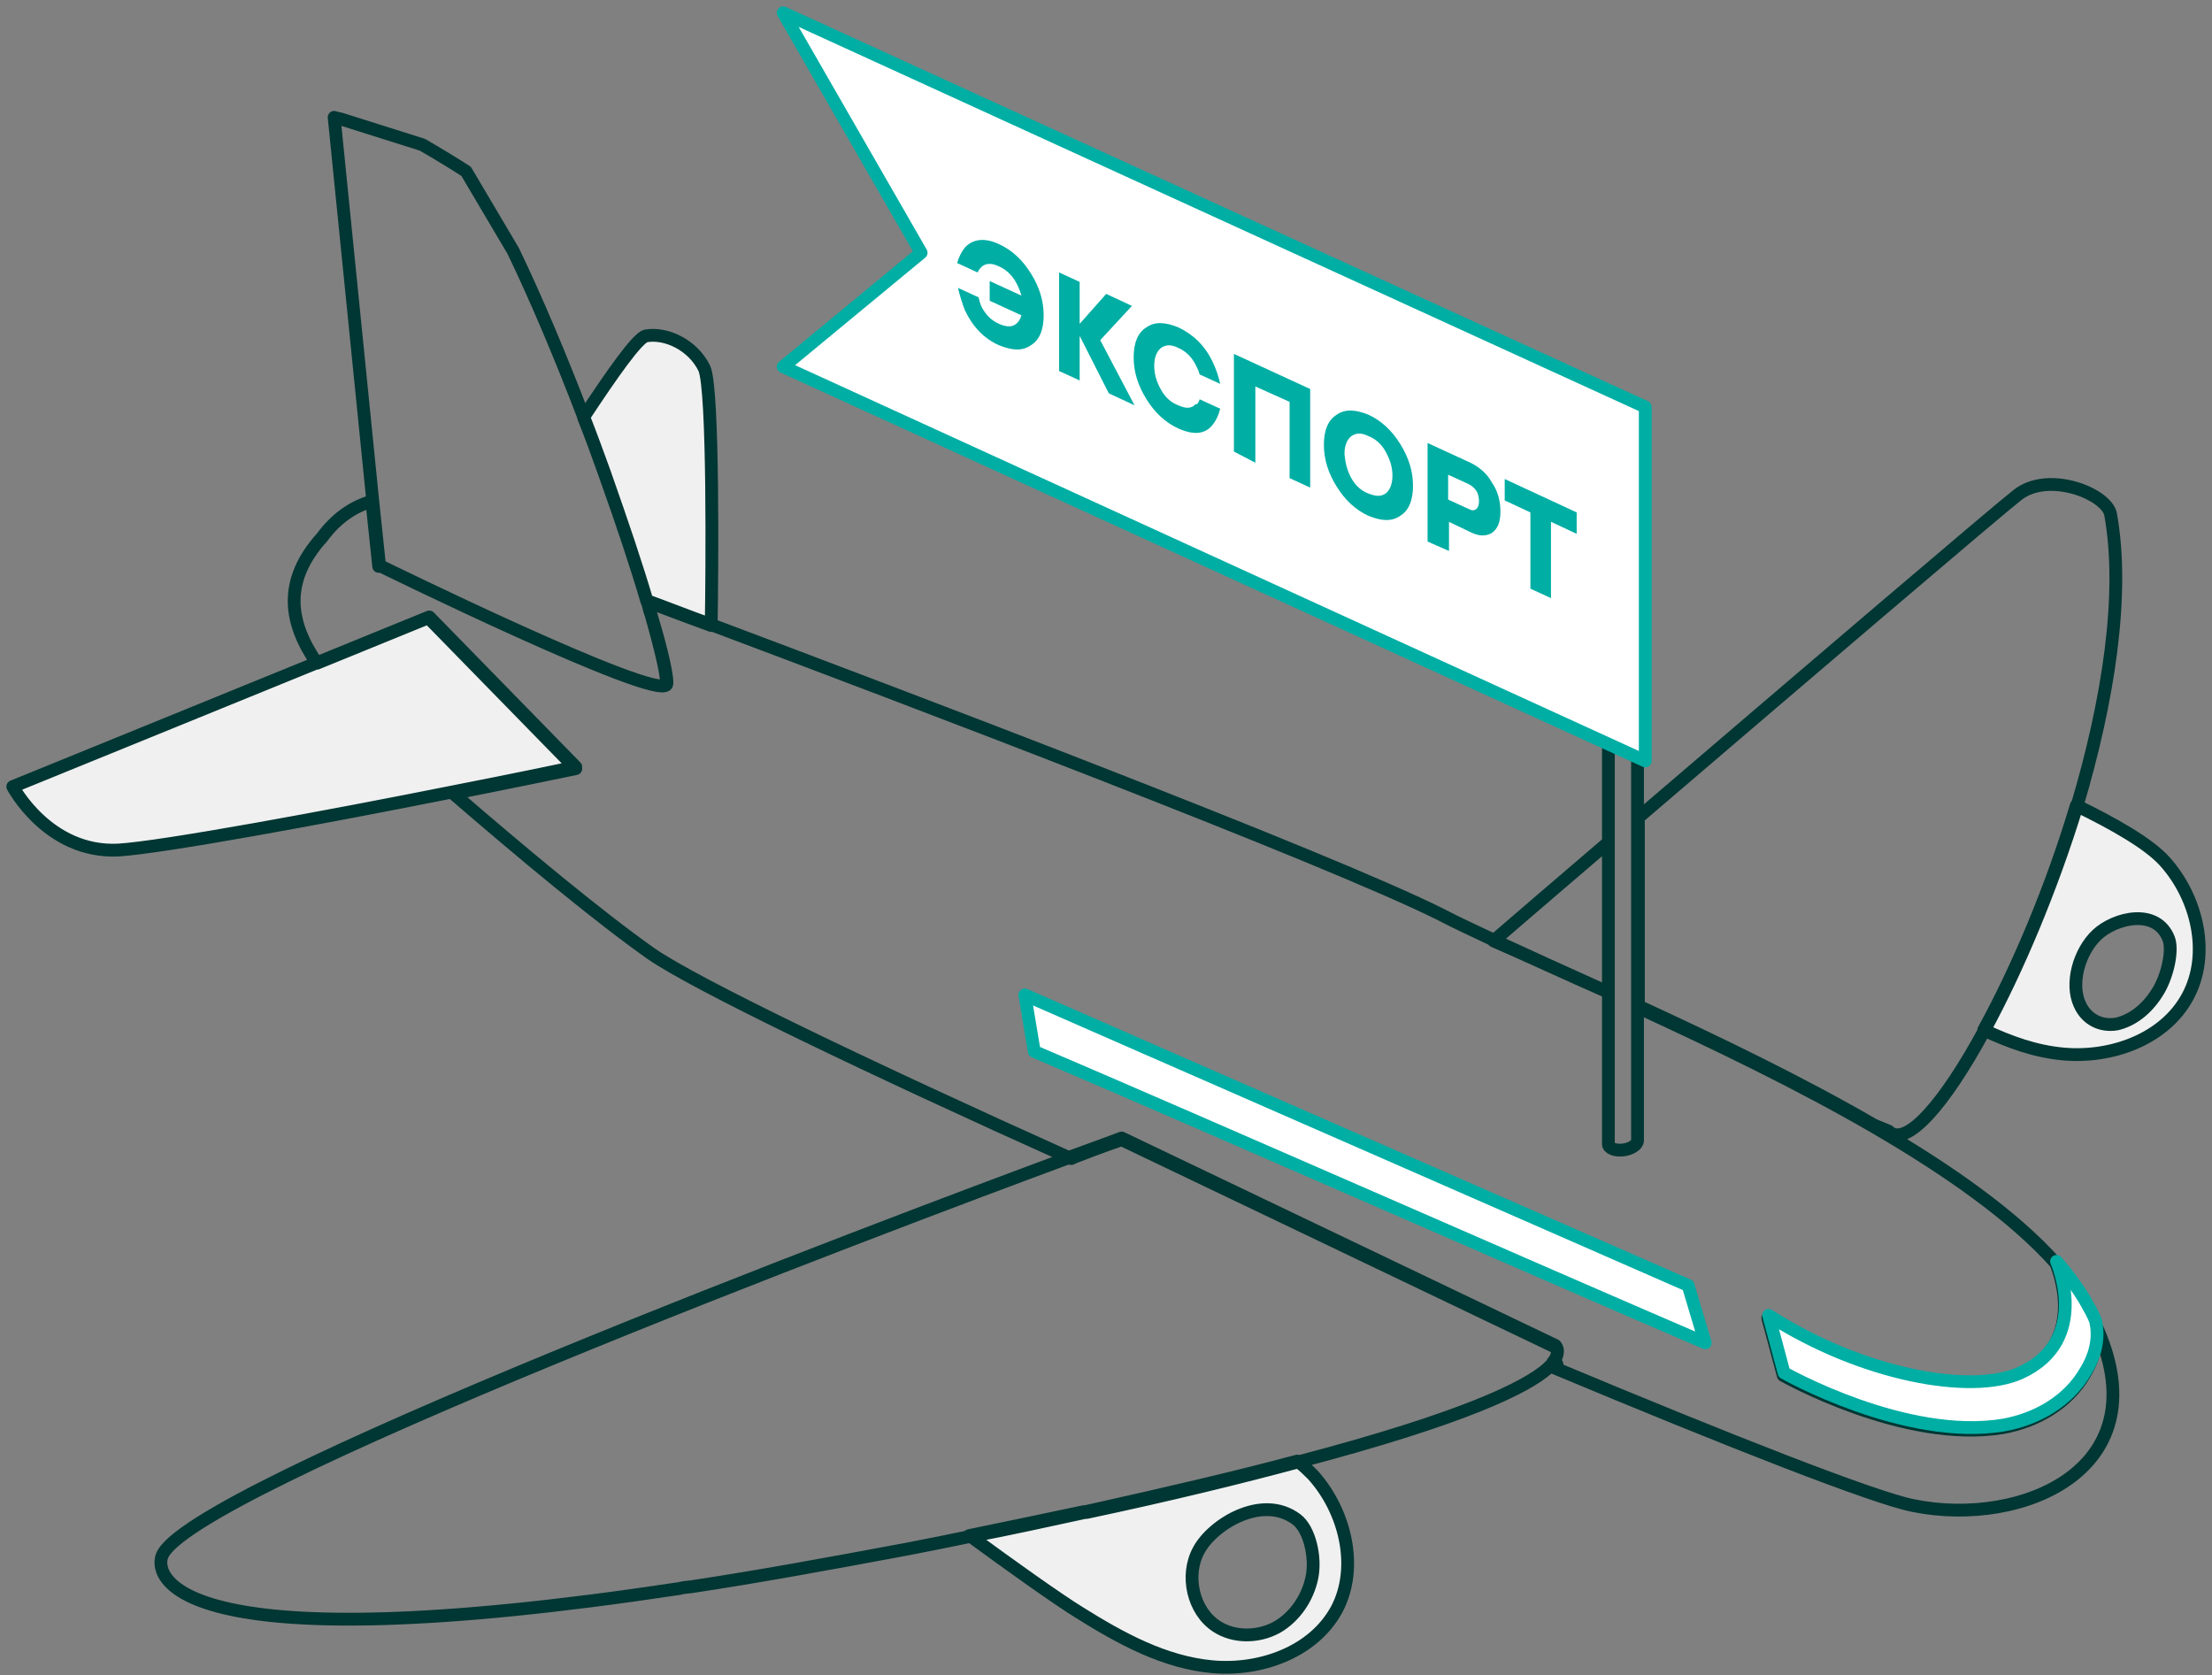 <svg width="173" height="131" viewBox="0 0 173 131" fill="none" xmlns="http://www.w3.org/2000/svg">
<rect x="0" y="0" width="173" height="131" fill="#808080" stroke="none"/>
<path d="M24.771 51.837L1 61.519C1 61.519 3.748 66.747 9.244 66.479C12.729 66.278 26.066 63.798 35.449 61.922C40.422 60.951 44.243 60.145 44.924 60.001L33.505 48.316L24.792 51.868C24.785 51.858 24.778 51.848 24.771 51.837Z" fill="#F0F0F0"/>
<path d="M47.378 37.258C48.652 40.877 49.791 44.228 50.595 46.976C51.735 47.378 53.41 48.048 55.622 48.852C55.622 48.853 55.623 48.853 55.623 48.853C55.69 44.995 55.819 30.413 55.086 28.813C54.214 27.004 52.137 25.998 50.528 26.267C49.86 26.4 47.857 29.268 45.652 32.609C46.249 34.135 46.78 35.596 47.311 37.057L47.378 37.258Z" fill="#F0F0F0"/>
<path fill-rule="evenodd" clip-rule="evenodd" d="M84.843 118.286C82.038 118.887 79.1 119.554 75.897 120.156C75.906 120.16 75.916 120.162 75.929 120.162C78.945 122.374 82.698 125.055 84.441 126.127C87.658 128.138 91.076 130.014 94.829 130.35C98.582 130.685 102.737 129.21 104.547 125.859C106.289 122.575 105.217 118.152 102.67 115.337C102.356 115.022 101.982 114.649 101.549 114.327C101.543 114.328 101.537 114.33 101.531 114.332C97.04 115.538 91.612 116.878 84.977 118.286H84.843ZM99.855 127.267C101.263 126.462 102.268 124.988 102.603 123.379C102.938 121.771 102.402 119.559 101.397 118.822C98.716 116.811 94.829 119.224 93.757 121.235C92.684 123.178 93.287 125.993 95.164 127.2C96.504 128.071 98.381 128.071 99.855 127.267Z" fill="#F0F0F0"/>
<path fill-rule="evenodd" clip-rule="evenodd" d="M155.214 80.553C155.21 80.561 155.205 80.57 155.201 80.578C157.194 81.505 159.188 82.231 161.38 82.43C165.133 82.765 169.289 81.29 171.098 77.939C172.908 74.588 171.836 70.165 169.289 67.35C168.024 65.952 165.305 64.422 162.444 63.022C160.434 69.58 157.758 75.869 155.214 80.553ZM165.536 80.084C166.742 79.816 167.881 78.945 168.686 77.671C169.49 76.465 169.959 74.387 169.624 73.449C168.686 70.969 165.402 71.773 163.994 73.114C162.587 74.454 161.916 76.934 162.654 78.543C163.19 79.749 164.329 80.285 165.536 80.084Z" fill="#F0F0F0"/>
<path d="M50.93 48.115C50.796 47.78 50.729 47.378 50.595 46.976M50.93 48.115C51.869 51.198 52.271 53.276 52.137 53.544C51.266 54.817 29.685 44.228 29.685 44.228L29.149 39.135L26.133 9.176C26.133 9.176 26.334 9.243 26.669 9.31L33.036 11.321C34.309 12.058 35.516 12.795 36.454 13.399L40.14 19.631C41.95 23.385 43.893 28.009 45.636 32.566C45.641 32.581 45.647 32.594 45.652 32.609M50.93 48.115C50.796 47.713 50.729 47.378 50.595 46.976M50.93 48.115C51.802 51.198 52.271 53.276 52.07 53.544M50.595 46.976C49.791 44.228 48.652 40.877 47.378 37.258L47.311 37.057C46.78 35.596 46.249 34.135 45.652 32.609M50.595 46.976C51.735 47.378 53.41 48.048 55.622 48.852C55.622 48.853 55.623 48.853 55.623 48.853M125.792 77.604C122.508 76.13 119.425 74.722 116.812 73.516C115.27 72.779 113.93 72.176 112.79 71.573C103.877 67.082 69.899 54.215 55.623 48.853M125.792 77.604V65.876C122.039 69.093 118.822 71.841 116.812 73.583C119.425 74.722 122.441 76.13 125.792 77.604ZM29.618 44.295L29.082 39.202C27.674 39.604 26.334 40.475 25.195 42.016C22.055 45.49 22.644 48.764 24.771 51.837M128.138 78.811C134.103 81.558 140.671 84.709 146.569 88.127C152.333 91.478 157.493 95.097 160.777 98.783C160.777 98.783 163.525 104.949 157.962 107.496C154.142 109.305 145.563 107.764 138.258 103.072L139.465 107.563C139.465 107.563 148.914 112.924 156.622 111.651C159.236 111.182 161.715 109.774 163.056 107.428C163.726 106.289 164.128 105.016 163.86 103.541C169.155 114.801 158.23 119.492 149.652 117.75C146.569 117.146 135.309 112.723 121.369 106.892C121.503 106.825 121.637 106.758 121.771 106.691C121.637 106.624 121.57 106.624 121.436 106.557C122.106 105.753 121.637 105.351 121.637 105.351L87.725 89.132C87.725 89.132 86.317 89.601 83.904 90.539C83.838 90.606 83.838 90.606 83.77 90.606C67.82 83.435 54.415 77.001 50.93 74.588C46.842 71.707 40.877 66.747 35.449 62.056C40.877 60.983 45.032 60.112 45.032 60.112L44.924 60.001M84.843 118.286C84.91 118.286 84.977 118.286 84.977 118.286M84.843 118.286C82.038 118.887 79.1 119.554 75.897 120.156M84.843 118.286H84.977M84.977 118.286C91.612 116.878 97.04 115.538 101.531 114.332C101.537 114.33 101.543 114.328 101.549 114.327M24.771 51.837L1 61.519C1 61.519 3.748 66.747 9.244 66.479C12.729 66.278 26.066 63.798 35.449 61.922C40.422 60.951 44.243 60.145 44.924 60.001M24.771 51.837C24.778 51.848 24.785 51.858 24.792 51.868L33.505 48.316L44.924 60.001M24.771 51.837L24.859 51.801L33.572 48.249L45.032 59.978C45.032 59.978 44.996 59.986 44.924 60.001M55.623 48.853C55.69 44.995 55.819 30.413 55.086 28.813C54.214 27.004 52.137 25.998 50.528 26.267C49.86 26.4 47.857 29.268 45.652 32.609M55.623 48.853C55.623 48.876 55.622 48.898 55.622 48.919C53.41 48.115 51.668 47.445 50.595 47.043C49.791 44.295 48.652 40.877 47.378 37.325L47.311 37.124C46.775 35.649 46.239 34.108 45.636 32.633C45.641 32.625 45.647 32.617 45.652 32.609M75.897 120.156C75.906 120.16 75.916 120.162 75.929 120.162C78.945 122.374 82.698 125.055 84.441 126.127C87.658 128.138 91.076 130.014 94.829 130.35C98.582 130.685 102.737 129.21 104.547 125.859C106.289 122.575 105.217 118.152 102.67 115.337C102.356 115.022 101.982 114.649 101.549 114.327M75.897 120.156C75.86 120.139 75.849 120.095 75.795 120.095C79.012 119.425 81.961 118.822 84.776 118.219C84.776 118.219 84.843 118.219 84.91 118.219C91.545 116.744 96.974 115.471 101.464 114.265C101.493 114.285 101.521 114.306 101.549 114.327M75.897 120.156C75.885 120.158 75.874 120.16 75.862 120.162C74.254 120.498 72.578 120.833 70.835 121.168C64.737 122.307 59.241 123.312 54.348 124.05C54.013 124.117 53.678 124.117 53.343 124.184C53.276 124.184 53.142 124.251 53.008 124.251C13.935 130.148 12.058 123.446 12.662 121.704C14.538 116.476 68.557 96.102 83.77 90.472C83.838 90.405 83.838 90.405 83.904 90.405C86.317 89.534 87.725 88.998 87.725 88.998L121.637 105.217C121.637 105.217 122.106 105.619 121.503 106.49C121.436 106.624 121.369 106.691 121.302 106.758C121.235 106.825 121.168 106.892 121.034 107.026C119.359 108.5 114.537 110.911 101.549 114.327M155.201 80.578C155.205 80.57 155.21 80.561 155.214 80.553C157.758 75.869 160.434 69.58 162.444 63.022M155.201 80.578C157.194 81.505 159.188 82.231 161.38 82.43C165.133 82.765 169.289 81.29 171.098 77.939C172.908 74.588 171.836 70.165 169.289 67.35C168.024 65.952 165.305 64.422 162.444 63.022M155.201 80.578C155.183 80.57 155.165 80.561 155.147 80.553C157.761 75.795 160.442 69.495 162.386 62.994C162.405 63.003 162.425 63.013 162.444 63.022M155.201 80.578C152.056 86.394 149.047 89.8 147.708 88.462L146.569 87.993C140.671 84.575 134.103 81.424 128.138 78.677V63.932C140.269 53.544 156.287 39.872 157.761 38.732C160.174 36.789 164.731 38.598 165.066 40.207C166.206 46.507 164.865 54.884 162.453 62.994C162.45 63.003 162.447 63.013 162.444 63.022M168.686 77.671C167.881 78.945 166.742 79.816 165.536 80.084C164.329 80.285 163.19 79.749 162.654 78.543C161.916 76.934 162.587 74.454 163.994 73.114C165.402 71.773 168.686 70.969 169.624 73.449C169.959 74.387 169.49 76.465 168.686 77.671ZM102.603 123.379C102.268 124.988 101.263 126.462 99.855 127.267C98.381 128.071 96.504 128.071 95.164 127.2C93.287 125.993 92.684 123.178 93.757 121.235C94.829 119.224 98.716 116.811 101.397 118.822C102.402 119.559 102.938 121.771 102.603 123.379ZM128.071 31.829V89.199C128.071 89.534 127.535 89.869 126.932 89.936C126.329 90.003 125.792 89.802 125.792 89.467V32.097L128.071 31.829Z" stroke="#003633" stroke-miterlimit="10" stroke-linecap="round" stroke-linejoin="round"/>
<path d="M132.026 100.526L80.152 77.806L80.889 82.229C94.695 88.127 119.627 99.118 133.366 105.016L132.026 100.526ZM163.123 107.228C161.783 109.573 159.303 110.981 156.689 111.45C148.982 112.723 139.532 107.362 139.532 107.362L138.326 102.871C145.631 107.563 154.21 109.104 158.03 107.362C163.593 104.815 160.845 98.649 160.845 98.649C161.716 99.654 162.453 100.66 163.056 101.665C163.391 102.268 163.727 102.804 163.928 103.407C163.928 103.407 163.928 103.407 163.928 103.475C164.196 104.815 163.794 106.155 163.123 107.228ZM72.042 19.766L61.252 1L128.675 31.829V59.509L61.252 28.68L72.042 19.766Z" fill="white" stroke="#00AEA4" stroke-miterlimit="10" stroke-linecap="round" stroke-linejoin="round"/>
<path d="M74.924 22.514L76.532 23.252C76.599 23.52 76.666 23.788 76.8 24.056C77.135 24.659 77.537 25.061 78.141 25.329C78.744 25.597 79.213 25.597 79.548 25.262C79.682 25.128 79.816 24.927 79.883 24.659L77.403 23.52V21.978L79.883 23.117C79.816 22.849 79.682 22.514 79.548 22.246C79.213 21.576 78.744 21.107 78.141 20.839C77.604 20.571 77.135 20.571 76.8 20.839C76.666 20.973 76.532 21.107 76.465 21.308L74.856 20.571C74.99 20.102 75.192 19.699 75.46 19.364C76.063 18.694 77.001 18.56 78.141 19.096C79.146 19.565 79.95 20.303 80.62 21.375C81.29 22.447 81.626 23.52 81.626 24.659C81.626 25.798 81.29 26.602 80.62 27.005C79.95 27.474 79.146 27.407 78.141 27.005C76.934 26.468 76.063 25.53 75.46 24.257C75.259 23.721 75.058 23.117 74.924 22.514ZM82.832 29.015V21.308L84.44 22.045V25.329L86.518 22.983L88.529 23.922L86.049 26.602L88.73 31.696L86.719 30.758L84.44 26.267V29.753L82.832 29.015ZM93.823 31.227L95.432 31.964C95.298 32.5 95.097 32.903 94.829 33.238C94.225 33.975 93.354 34.042 92.148 33.506C91.142 33.036 90.338 32.299 89.668 31.227C88.998 30.155 88.663 29.082 88.663 27.943C88.663 26.804 88.998 25.999 89.668 25.597C90.338 25.128 91.142 25.195 92.148 25.597C93.287 26.133 94.225 27.005 94.829 28.278C95.097 28.814 95.298 29.417 95.432 30.021L93.823 29.283C93.756 29.015 93.622 28.747 93.488 28.479C93.153 27.876 92.751 27.474 92.148 27.206C91.612 26.938 91.21 26.938 90.807 27.206C90.472 27.474 90.271 27.943 90.271 28.613C90.271 29.283 90.472 29.887 90.807 30.49C91.142 31.093 91.612 31.495 92.148 31.696C92.751 31.964 93.153 31.964 93.488 31.629C93.689 31.629 93.756 31.428 93.823 31.227ZM96.504 35.315V27.675L102.469 30.423V38.13L100.86 37.393V31.428L98.18 30.222V36.187L96.504 35.315ZM109.506 40.342C108.836 40.811 108.032 40.744 107.026 40.342C106.021 39.873 105.217 39.135 104.547 38.063C103.876 36.991 103.541 35.918 103.541 34.779C103.541 33.64 103.876 32.835 104.547 32.433C105.217 31.964 106.021 32.031 107.026 32.433C108.032 32.903 108.836 33.64 109.506 34.712C110.176 35.784 110.511 36.857 110.511 37.996C110.511 39.135 110.176 39.94 109.506 40.342ZM105.686 37.393C106.021 37.996 106.49 38.398 107.026 38.599C107.562 38.8 107.965 38.867 108.367 38.599C108.702 38.331 108.903 37.862 108.903 37.192C108.903 36.522 108.702 35.918 108.367 35.315C108.032 34.712 107.562 34.31 107.026 34.109C106.49 33.841 106.088 33.841 105.686 34.109C105.351 34.377 105.15 34.846 105.15 35.516C105.217 36.187 105.351 36.79 105.686 37.393ZM111.651 42.352V34.645L115.002 36.187C115.672 36.522 116.275 36.991 116.677 37.728C117.146 38.398 117.348 39.202 117.348 40.007C117.348 40.811 117.146 41.347 116.677 41.682C116.208 41.95 115.672 41.95 115.002 41.615L113.326 40.811V43.09L111.651 42.352ZM113.259 39.068L114.868 39.806C115.136 39.94 115.27 39.94 115.471 39.806C115.605 39.672 115.672 39.471 115.672 39.202C115.672 38.934 115.605 38.599 115.471 38.398C115.337 38.197 115.136 37.996 114.868 37.862L113.259 37.125V39.068ZM119.693 46.038V40.074L117.683 39.135V37.46L123.312 40.074V41.749L121.302 40.811V46.776L119.693 46.038Z" fill="#00AEA4"/>
</svg>
